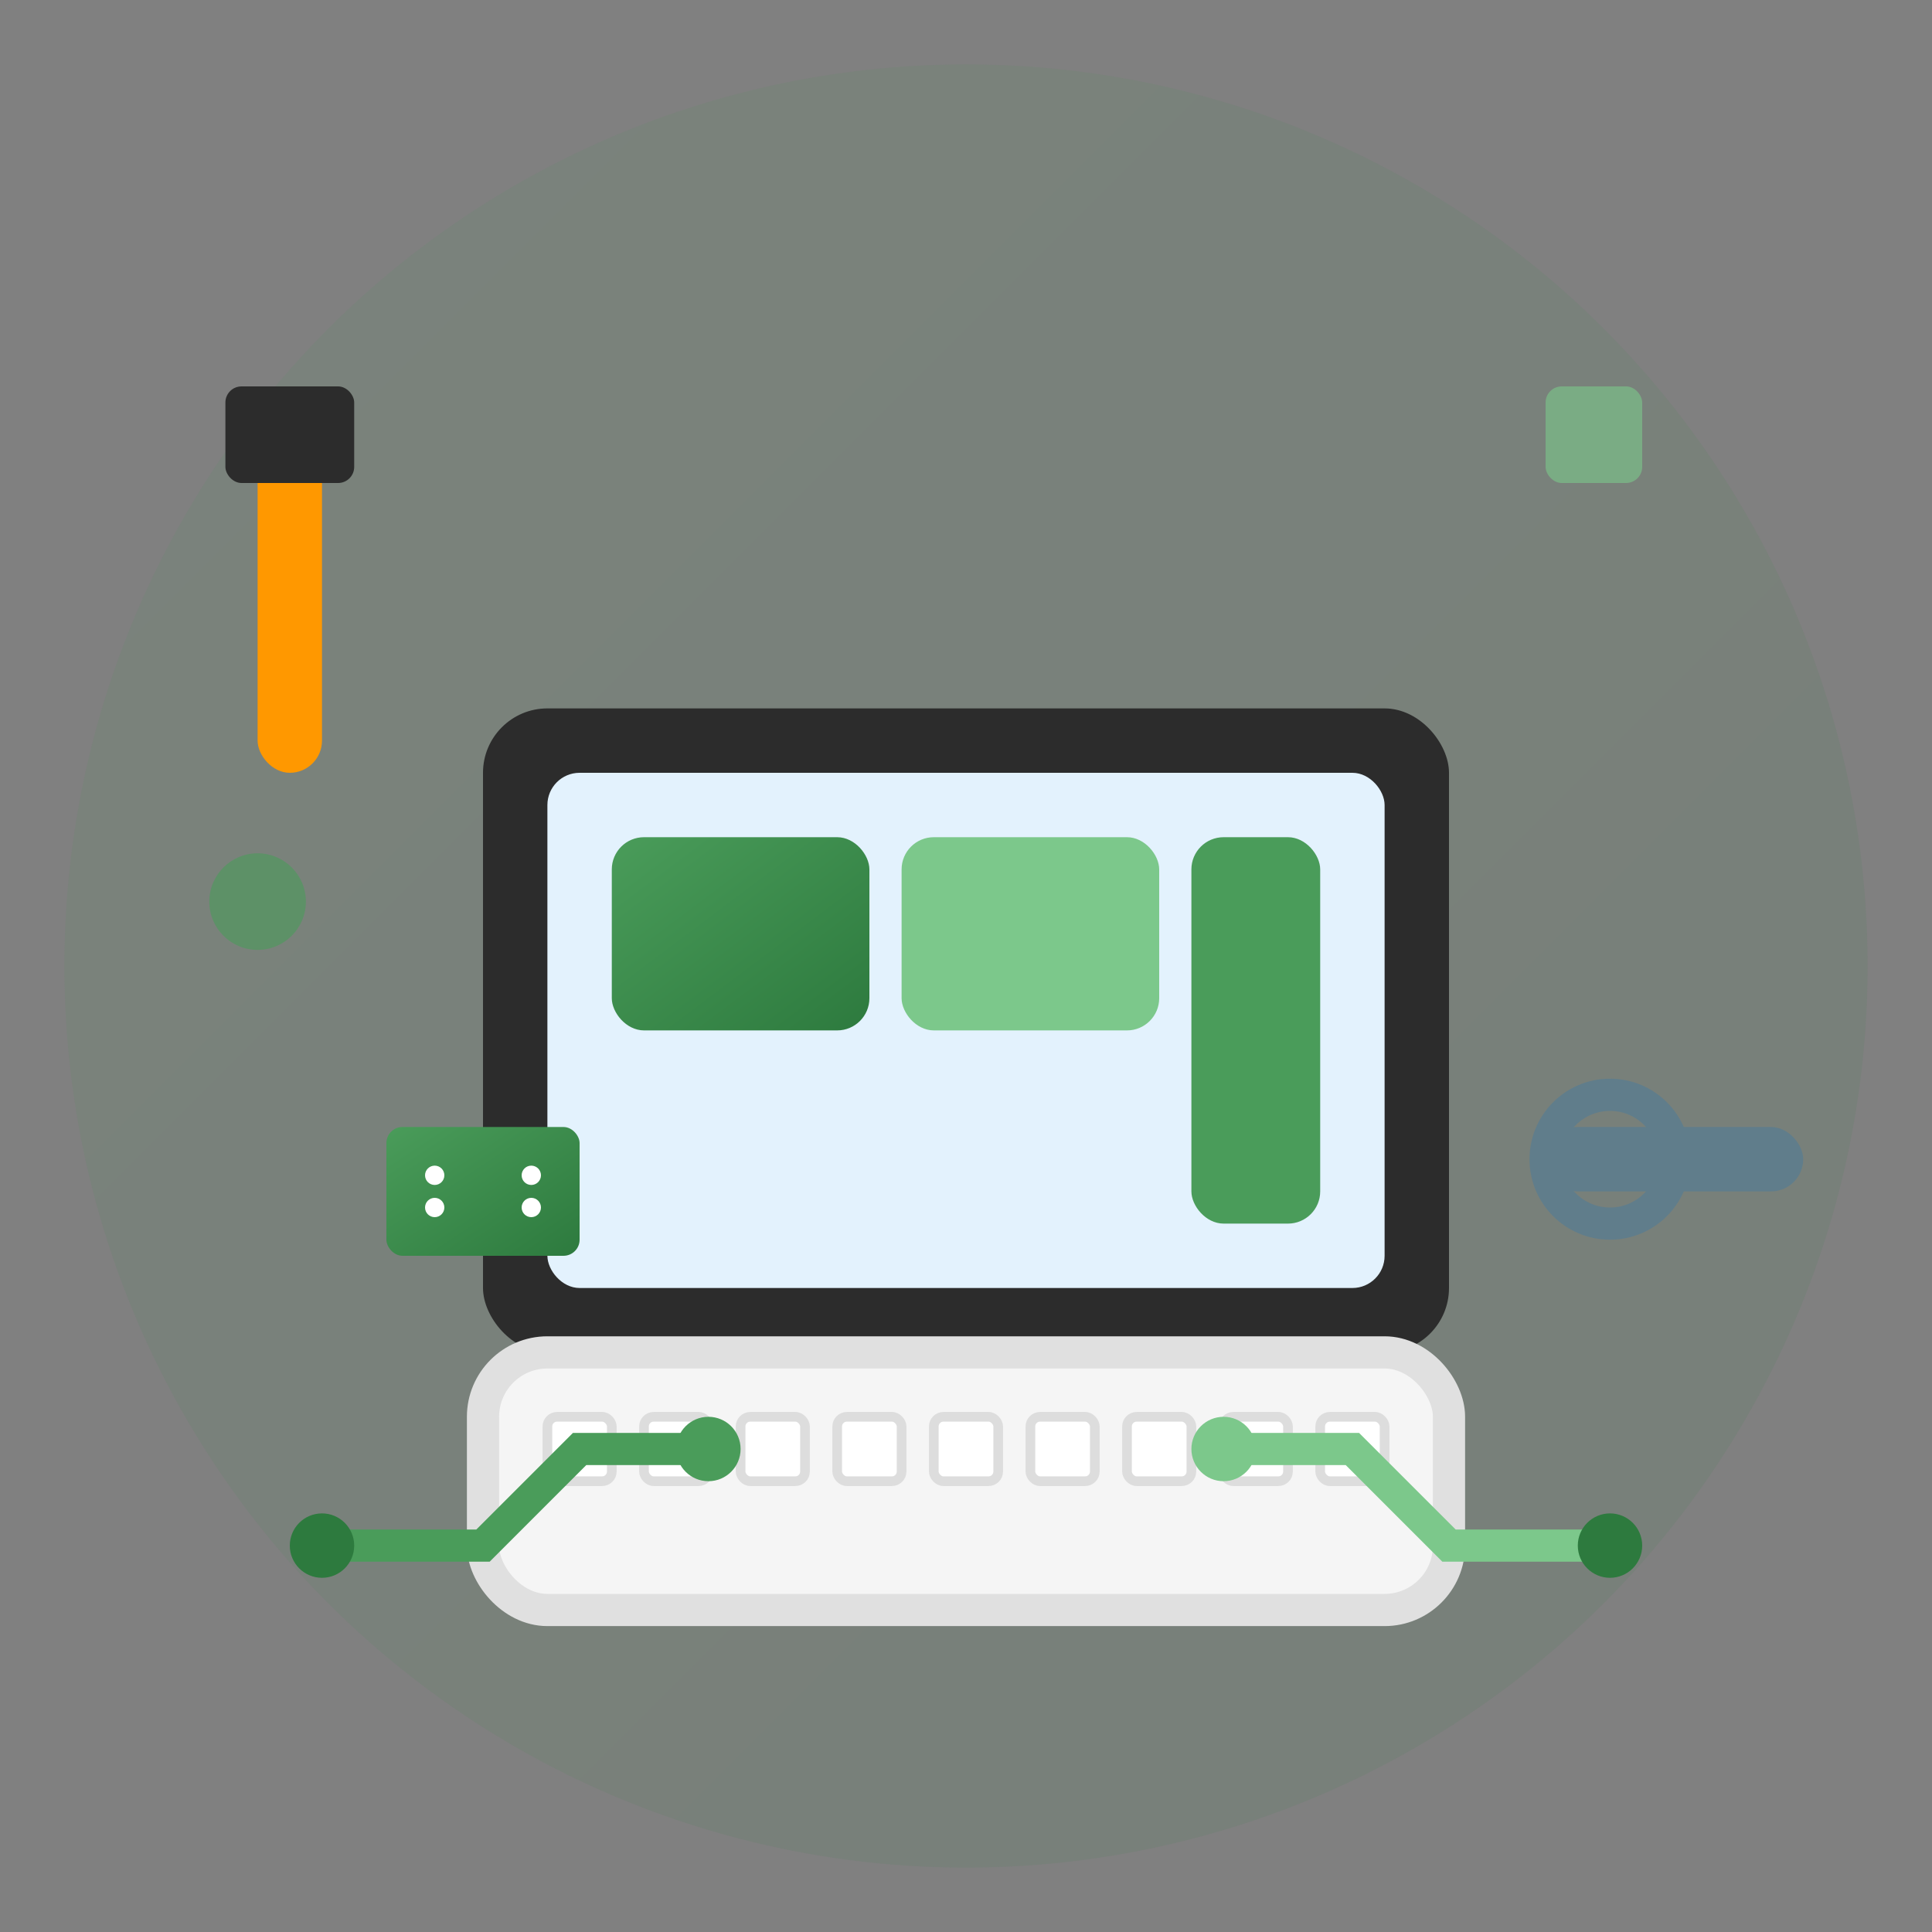 <svg xmlns="http://www.w3.org/2000/svg" width="60" height="60" viewBox="0 0 60 60">
  <rect x="0" y="0" width="60" height="60" fill="#808080" stroke="none"/>
  <defs>
    <linearGradient id="practicalGradient" x1="0%" y1="0%" x2="100%" y2="100%">
      <stop offset="0%" style="stop-color:#4a9c5a;stop-opacity:1" />
      <stop offset="100%" style="stop-color:#2d7a3e;stop-opacity:1" />
    </linearGradient>
  </defs>
  
  <!-- Background circle -->
  <circle cx="30" cy="30" r="28" fill="url(#practicalGradient)" opacity="0.1"/>
  
  <!-- Laptop -->
  <rect x="15" y="22" width="30" height="20" rx="2" fill="#2c2c2c"/>
  <rect x="17" y="24" width="26" height="16" rx="1" fill="#e3f2fd"/>
  
  <!-- Laptop screen content -->
  <rect x="19" y="26" width="8" height="6" rx="1" fill="url(#practicalGradient)"/>
  <rect x="28" y="26" width="8" height="6" rx="1" fill="#7cc88b"/>
  <rect x="37" y="26" width="4" height="12" rx="1" fill="#4a9c5a"/>
  
  <!-- Laptop keyboard -->
  <rect x="15" y="42" width="30" height="8" rx="2" fill="#f5f5f5" stroke="#e0e0e0" stroke-width="1"/>
  <g fill="white" stroke="#ddd" stroke-width="0.3">
    <rect x="17" y="44" width="2" height="2" rx="0.3"/>
    <rect x="20" y="44" width="2" height="2" rx="0.3"/>
    <rect x="23" y="44" width="2" height="2" rx="0.3"/>
    <rect x="26" y="44" width="2" height="2" rx="0.3"/>
    <rect x="29" y="44" width="2" height="2" rx="0.3"/>
    <rect x="32" y="44" width="2" height="2" rx="0.3"/>
    <rect x="35" y="44" width="2" height="2" rx="0.3"/>
    <rect x="38" y="44" width="2" height="2" rx="0.3"/>
    <rect x="41" y="44" width="2" height="2" rx="0.3"/>
  </g>
  
  <!-- Tools -->
  <!-- Screwdriver -->
  <rect x="8" y="12" width="2" height="12" rx="1" fill="#ff9800"/>
  <rect x="7" y="12" width="4" height="3" rx="0.5" fill="#2c2c2c"/>
  
  <!-- Wrench -->
  <rect x="48" y="35" width="8" height="2" rx="1" fill="#607d8b"/>
  <circle cx="50" cy="36" r="2" fill="none" stroke="#607d8b" stroke-width="1"/>
  
  <!-- Components/chips -->
  <rect x="12" y="35" width="6" height="4" rx="0.5" fill="url(#practicalGradient)"/>
  <g fill="white">
    <circle cx="13.5" cy="36.5" r="0.3"/>
    <circle cx="16.5" cy="36.5" r="0.3"/>
    <circle cx="13.5" cy="37.5" r="0.3"/>
    <circle cx="16.5" cy="37.5" r="0.3"/>
  </g>
  
  <!-- Circuit lines -->
  <path d="M 10 48 L 15 48 L 18 45 L 22 45" fill="none" stroke="#4a9c5a" stroke-width="1"/>
  <path d="M 38 45 L 42 45 L 45 48 L 50 48" fill="none" stroke="#7cc88b" stroke-width="1"/>
  
  <!-- Connection points -->
  <circle cx="10" cy="48" r="1" fill="#2d7a3e"/>
  <circle cx="22" cy="45" r="1" fill="#4a9c5a"/>
  <circle cx="38" cy="45" r="1" fill="#7cc88b"/>
  <circle cx="50" cy="48" r="1" fill="#2d7a3e"/>
  
  <!-- Floating tech elements -->
  <rect x="48" y="12" width="3" height="3" rx="0.5" fill="#7cc88b" opacity="0.6"/>
  <circle cx="8" cy="28" r="1.5" fill="#4a9c5a" opacity="0.6"/>
</svg>
